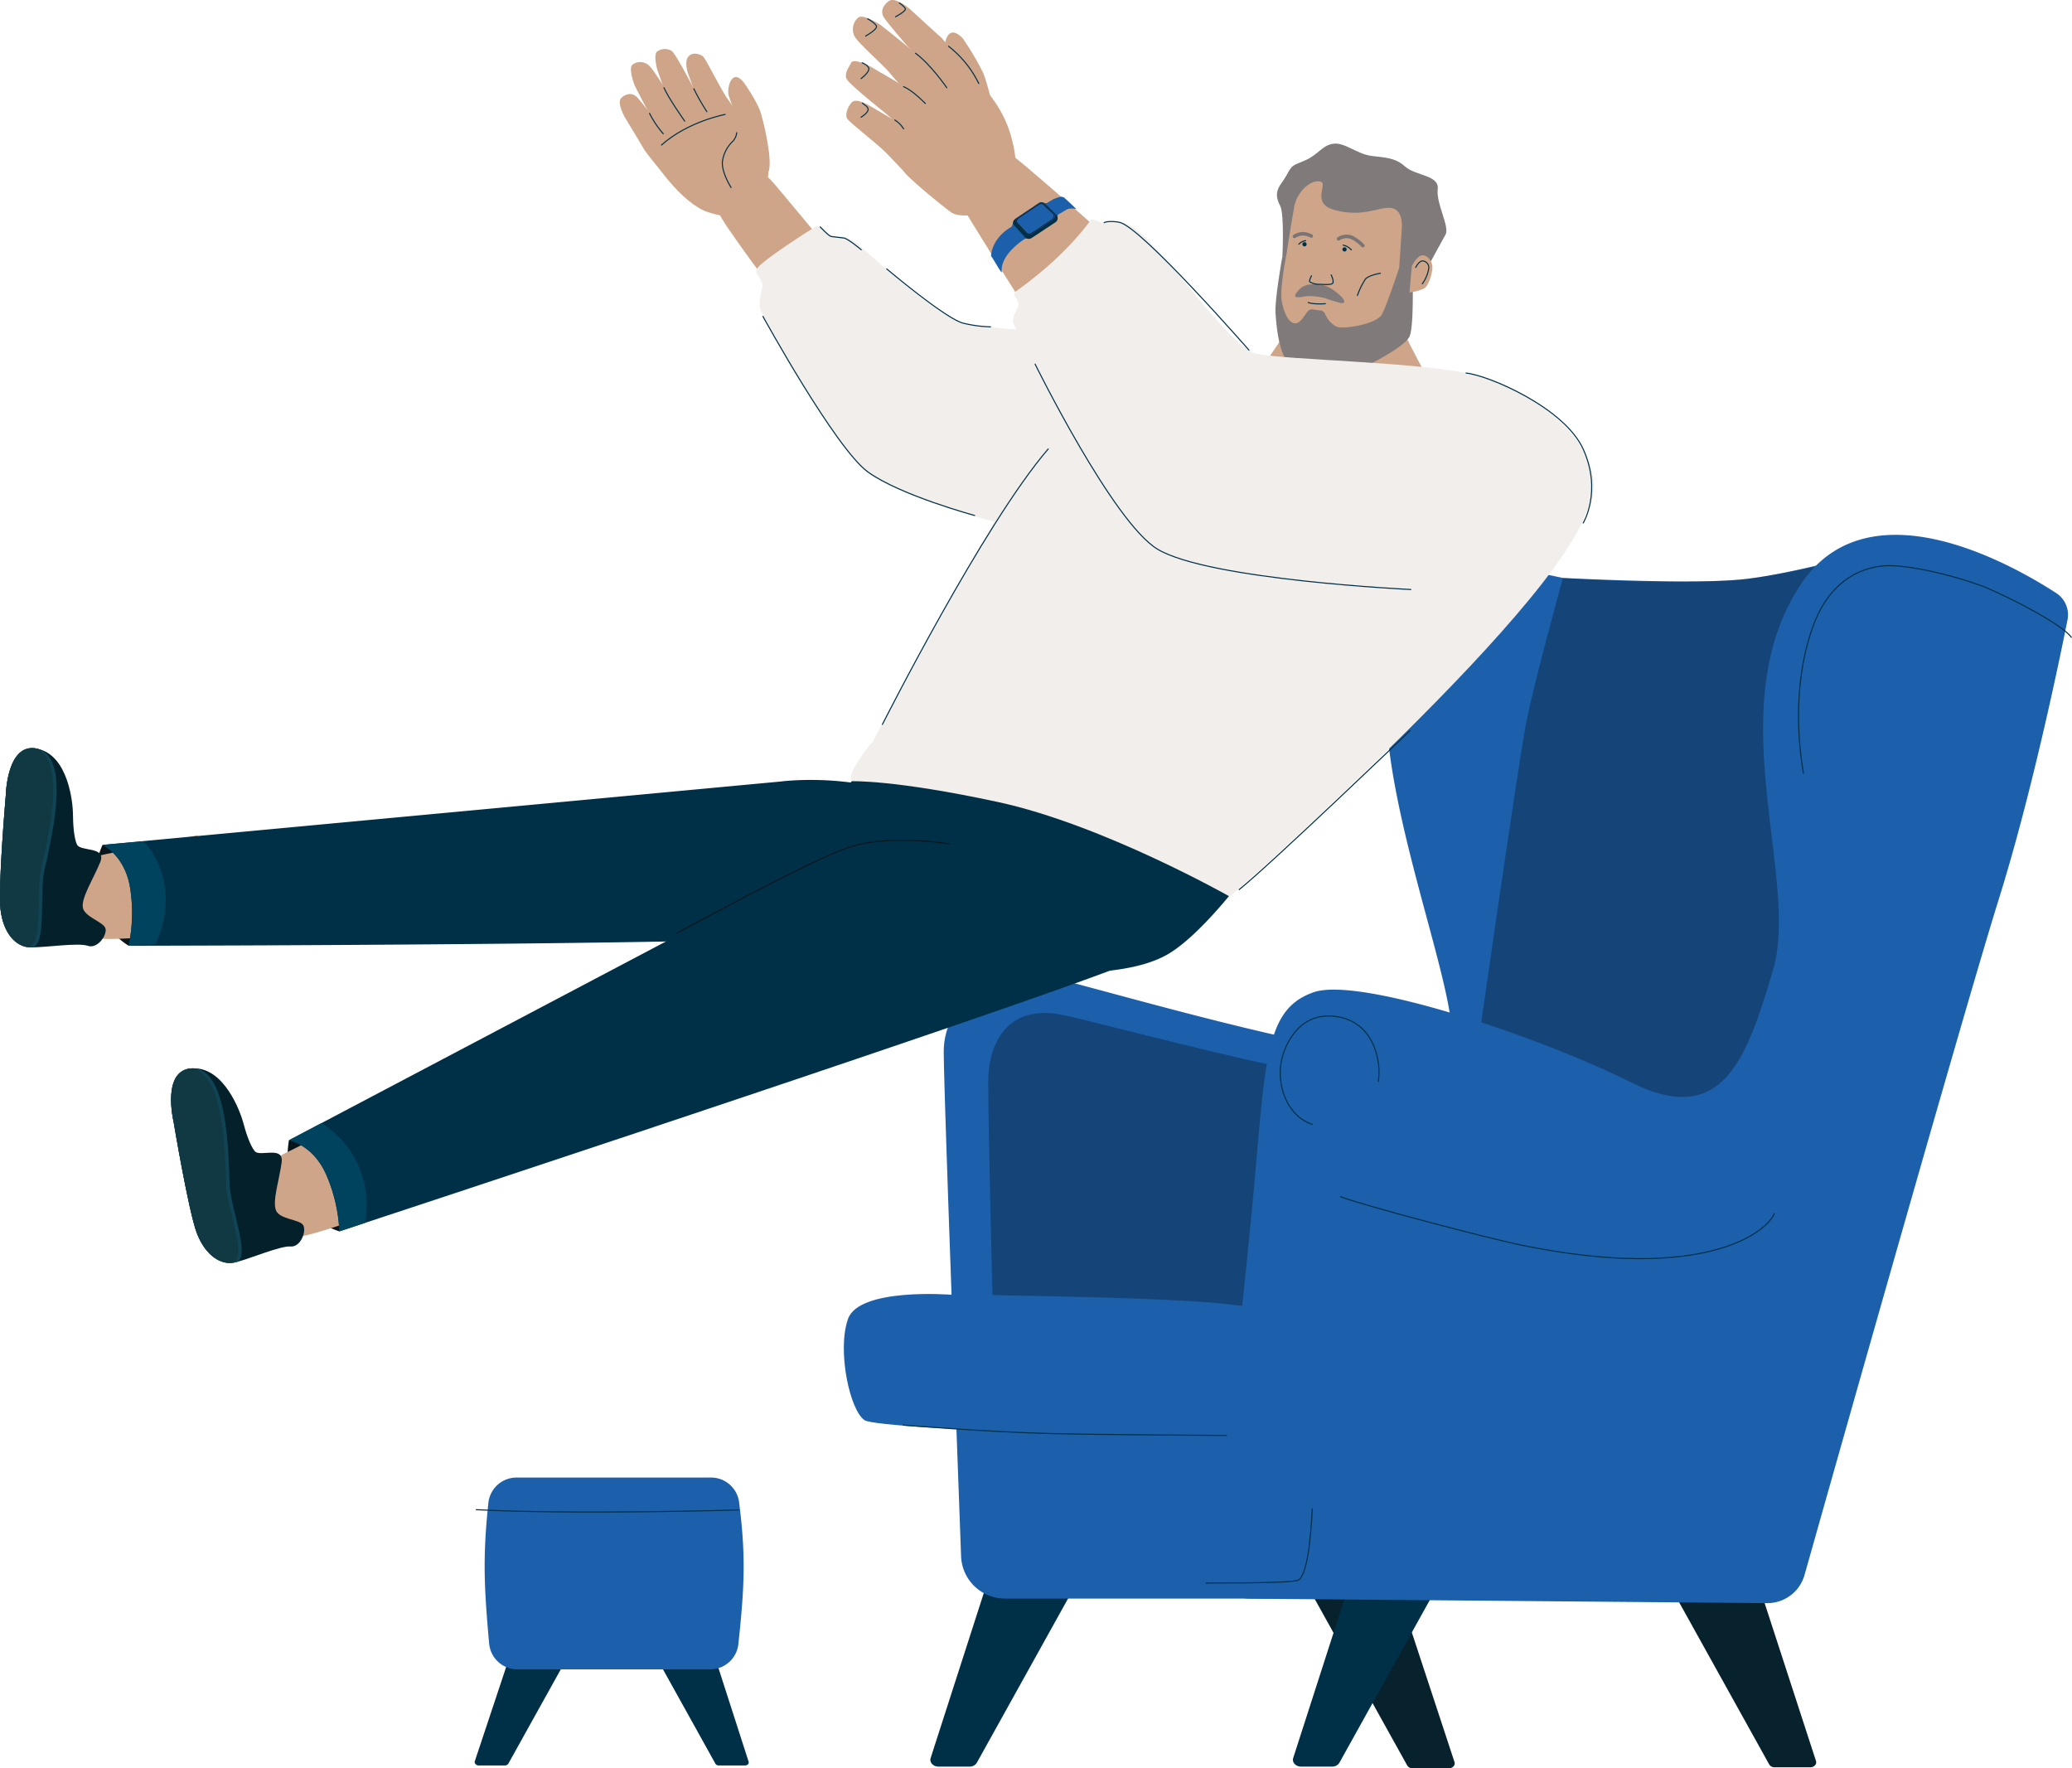 <?xml version="1.0" encoding="UTF-8"?> <svg xmlns="http://www.w3.org/2000/svg" xmlns:xlink="http://www.w3.org/1999/xlink" id="Group_1835" data-name="Group 1835" width="586" height="500.058" viewBox="0 0 586 500.058"><defs><clipPath id="clip-path"><rect id="Rectangle_959" data-name="Rectangle 959" width="586" height="500.058" fill="none"></rect></clipPath><clipPath id="clip-path-3"><rect id="Rectangle_957" data-name="Rectangle 957" width="263.522" height="213.093" fill="none"></rect></clipPath></defs><g id="Group_1834" data-name="Group 1834" clip-path="url(#clip-path)"><g id="Group_1833" data-name="Group 1833"><g id="Group_1832" data-name="Group 1832" clip-path="url(#clip-path)"><path id="Path_4808" data-name="Path 4808" d="M124.806,385.536l-12.445,37.386c-.2.616.348,1.226,1.109,1.226h7.353a1.185,1.185,0,0,0,1.041-.557l20.9-37.58c.36-.645-.21-1.385-1.058-1.375l-15.811.194a1.135,1.135,0,0,0-1.09.706" transform="translate(21.932 75.108)" fill="#003047"></path><path id="Path_4809" data-name="Path 4809" d="M170.25,386.377,182.017,422.9c.173.535-.307,1.063-.968,1.063h-7.511a1.028,1.028,0,0,1-.908-.486l-20.407-36.726c-.313-.563.184-1.208.924-1.2l16.149.2a.989.989,0,0,1,.954.623" transform="translate(29.706 75.287)" fill="#003047"></path><path id="Path_4810" data-name="Path 4810" d="M123.92,403.812h54.551a8.006,8.006,0,0,0,7.958-7.142c1.8-16.639,2.093-25.347.207-40.134a7.991,7.991,0,0,0-7.935-6.959H123.693a8,8,0,0,0-7.959,7.147c-1.7,15.913-1.135,24.634.213,39.793a8,8,0,0,0,7.974,7.295" transform="translate(22.393 68.262)" fill="#1c5faa"></path><path id="Path_4811" data-name="Path 4811" d="M112.682,357.177c28.22,1.457,74.262.082,74.262.082" transform="translate(22.003 69.746)" fill="none" stroke="#003047" stroke-linecap="round" stroke-linejoin="round" stroke-width="0.3"></path><path id="Path_4812" data-name="Path 4812" d="M236.207,374.686,220.22,424.309c-.4,1.228.705,2.435,2.218,2.435h8.773a2.36,2.36,0,0,0,2.082-1.114l27.711-49.875c.718-1.291-.42-2.768-2.116-2.747l-20.5.252a2.263,2.263,0,0,0-2.185,1.426" transform="translate(42.986 72.837)" fill="#003047"></path><path id="Path_4813" data-name="Path 4813" d="M419.975,374.3l16.546,50.868c.29.893-.509,1.773-1.61,1.773H424.8a1.717,1.717,0,0,1-1.513-.809l-28.414-51.14c-.521-.937.3-2.01,1.537-1.995l21.979.27a1.647,1.647,0,0,1,1.586,1.033" transform="translate(77.076 72.835)" fill="#07222c"></path><path id="Path_4814" data-name="Path 4814" d="M334.192,374.3l16.839,51.15c.294.894-.506,1.776-1.609,1.776H339.172a1.717,1.717,0,0,1-1.513-.809l-28.571-51.421c-.521-.938.3-2.01,1.537-2l21.982.271a1.645,1.645,0,0,1,1.585,1.028" transform="translate(60.324 72.835)" fill="#07222c"></path><path id="Path_4815" data-name="Path 4815" d="M321.992,374.686l-15.987,49.623c-.394,1.228.705,2.435,2.218,2.435H317a2.36,2.36,0,0,0,2.082-1.114l27.712-49.875c.717-1.291-.421-2.768-2.117-2.747l-20.5.252a2.263,2.263,0,0,0-2.185,1.426" transform="translate(59.738 72.837)" fill="#003047"></path><path id="Path_4816" data-name="Path 4816" d="M380.31,134.281c-7.419-1.324-29.938,2.652-31.807,35.021s20.516,85.756,18.387,100.333-105.392-17.88-117.935-19.83-25.648,8.727-25.648,22c0,10.943,3.629,107.605,4.9,142.745a12.42,12.42,0,0,0,12.412,11.971h79.864L428.2,339.563s71.213-123,71.213-124.3S484.2,130.782,484.2,130.782s-20.688,5.883-34.4,7.473-51.377-.351-51.377-.351-10.7-2.3-18.114-3.623" transform="translate(43.605 25.538)" fill="#1c5faa"></path><g id="Group_1831" data-name="Group 1831" transform="translate(279.499 156.32)" opacity="0.3"><g id="Group_1830" data-name="Group 1830"><g id="Group_1829" data-name="Group 1829" clip-path="url(#clip-path-3)"><path id="Path_4817" data-name="Path 4817" d="M253.314,261.207c12.543,1.949,115.657,32.067,117.785,17.489,0,0,12.455-87.445,14.839-99.634s10.43-41.159,10.43-41.159,37.2,2.67,56.081-.311,29.7-6.811,29.7-6.811,15.213,83.188,15.213,84.484-71.212,124.3-71.212,124.3l-116.5,4.311L235.03,340.7s-1.193-46.747-1.193-60.018,6.934-21.426,19.477-19.477" transform="translate(-233.838 -130.782)" fill="#040405"></path></g></g></g><path id="Path_4818" data-name="Path 4818" d="M230.078,306.361s-26.078-2.1-29.234,6.842.541,26.041,4.749,28.671,106.482,6.573,108.585.789,9.07-29.848-.986-32.8-83.114-3.5-83.114-3.5" transform="translate(38.988 59.781)" fill="#1c5faa"></path><path id="Path_4819" data-name="Path 4819" d="M305.141,340.086s-32.3-.133-49.687-.529-41.732-2.386-41.732-2.386" transform="translate(41.733 65.839)" fill="none" stroke="#003047" stroke-linecap="round" stroke-linejoin="round" stroke-width="0.3"></path><path id="Path_4820" data-name="Path 4820" d="M358.845,137.384c-3.751-.662-13.232,1.816-19.013,7.684-4.305,4.372-9.165,15.521-7.684,25.968" transform="translate(64.805 26.807)" fill="none" stroke="#003047" stroke-linecap="round" stroke-linejoin="round" stroke-width="0.3"></path><path id="Path_4821" data-name="Path 4821" d="M314.776,214.829a30.622,30.622,0,0,0,3.638-3.325c.956-1.021,1.208-1.234.882-1.49-5.513-4.358-34.4-21.343-59.322-26.6-25.7-5.428-47.083-2.982-51.715-1.835-.564.14-3.369,5.173-3.9,5.428L191.72,191.13c-10.113,4.88-12.958,19.489-5.465,28.074a52.9,52.9,0,0,0,19.579,13.966c18.42,7.767,44.2,7.412,59.983,6.887,6.365-.213,20.731-.229,29.552-5.734s19.406-19.495,19.406-19.495" transform="translate(35.543 35.152)" fill="#003047"></path><path id="Path_4822" data-name="Path 4822" d="M22.383,214.944A29.069,29.069,0,0,1,24.664,199.9l15.315,4.2L38.221,223.3l-6.175,5.115s-8.618-5.15-9.663-13.475" transform="translate(4.331 39.034)" fill="#09151b"></path><path id="Path_4823" data-name="Path 4823" d="M51.4,225.4s-22.422,2.175-26.768,1.367-8.972-3.189-9.085-11.588,5.672-10.97,10.863-12.115c4.9-1.081,26.458-5.474,26.458-5.474Z" transform="translate(3.035 38.584)" fill="#cea589"></path><path id="Path_4824" data-name="Path 4824" d="M24.258,202.9l191.769-17.923s32.756-4.433,52.436,14.511c19.864,19.121-13.472,23.428-29.475,28.383-10.808,3.347-207.348,3.55-207.348,3.55A44.972,44.972,0,0,0,32,214.694c-1.571-8.935-7.742-11.794-7.742-11.794" transform="translate(4.737 36.032)" fill="#003047"></path><path id="Path_4825" data-name="Path 4825" d="M24.258,200.068l11.614-1.034s11.449,11.105,3.377,29.056c-4.877.359-7.609.5-7.609.5A44.972,44.972,0,0,0,32,211.862c-1.571-8.933-7.742-11.794-7.742-11.794" transform="translate(4.737 38.865)" fill="#00435e"></path><path id="Path_4826" data-name="Path 4826" d="M29.867,228.119c.325,1.979-2.38,5.7-5.026,4.78s-11.495.422-15.981.447-7.953-4.189-8.706-10.7,1.488-32.307,1.488-32.307.225-15.023,9-13.148,9.969,15.529,9.994,18.378.216,6.531,1.11,8.657,8.463.451,6.6,5.024-5.27,9.85-4.94,12.7,6.132,4.192,6.457,6.171" transform="translate(0 34.568)" fill="#03202b"></path><path id="Path_4827" data-name="Path 4827" d="M8.861,233.354c-4.485.024-7.955-4.189-8.706-10.7s1.488-32.306,1.488-32.306.293-15.317,9-13.149c9.658,2.4,3.758,26.083,1.908,34.449-1.432,6.472.792,21.683-3.692,21.707" transform="translate(0 34.56)" fill="#104354"></path><path id="Path_4828" data-name="Path 4828" d="M7.882,233.179c-.557,0-.117.115-.641-.008C3.557,232.3.814,228.356.154,222.652c-.752-6.512,1.488-32.306,1.488-32.306s.161-8.385,3.771-11.869a5.242,5.242,0,0,1,5.232-1.28c.947.235.761.5,1.428,1.11,6.134,5.611,1.17,25.617-.5,33.164-1.432,6.472.792,21.683-3.691,21.707" transform="translate(0 34.56)" fill="#113943"></path><path id="Path_4829" data-name="Path 4829" d="M175.293,42.758c4.372-2.65,7.684-1.855,9.539.133S201,62.235,201,62.235L186.953,76.146s-16.165-21.463-16.827-23.981.795-6.757,5.167-9.407" transform="translate(33.191 8.019)" fill="#cea589"></path><path id="Path_4830" data-name="Path 4830" d="M180.458,52.684c4.426-1.92,7.175-7.017,6.757-10.532-.5-4.174-5.277-10.689-6.484-11.814s-12.076-1.756-16.637.017-9.929,5.061-10.055,7.084,8.912,14.539,16.085,16.835c6.977,2.234,5.908.331,10.334-1.591" transform="translate(30.079 5.711)" fill="#cea589"></path><path id="Path_4831" data-name="Path 4831" d="M173.644,36.356l1.265-5.576-2.565-7.631s-.323-2.956,1.168-4.482,3.422,1.4,3.422,1.4,3.655,5.165,4.627,8.434,3.44,13.865,2.068,16.67-9.984-8.819-9.984-8.819" transform="translate(33.648 3.559)" fill="#cea589"></path><path id="Path_4832" data-name="Path 4832" d="M162.725,48.965a129.563,129.563,0,0,1-9.072-10.834c-.593-1.082-5.66-9.458-5.66-9.458s-2.29-4.115-.867-5.382,3.043-1.36,4.2-.332,8.529,10.674,8.529,10.674l8.916,11.133s-5.076,4.936-6.049,4.2" transform="translate(28.638 4.346)" fill="#cea589"></path><path id="Path_4833" data-name="Path 4833" d="M162.8,42.17c-.583-.385-6.879-10.864-7.7-11.966s-4.736-8.874-4.736-8.874-1.909-4.766-.648-5.9a3.6,3.6,0,0,1,4.792.356c1.458,1.328,5.75,8.7,7.109,10.385s7.994,10.552,8.113,11.734-6.35,4.651-6.934,4.266" transform="translate(29.151 2.865)" fill="#cea589"></path><path id="Path_4834" data-name="Path 4834" d="M166.449,40.015c-1.508-1.345-6.86-12.272-7.229-12.64s-2.9-8.018-3.379-9.28-1.281-4.944-.307-5.761a3.685,3.685,0,0,1,4.173-.17c1.251.9,6.845,11.83,6.845,11.83,2.566,4.261,5.779,9.251,7.16,12.339s-5.754,5.027-7.262,3.683" transform="translate(30.281 2.264)" fill="#cea589"></path><path id="Path_4835" data-name="Path 4835" d="M172.657,38.23c-2.787-1.579-6.17-9.74-6.17-9.74l-3.642-10.314s-1.054-3.028.061-4.554,3.336-.843,4.173-.17,5.014,9.23,6.845,11.83a56.593,56.593,0,0,1,4.817,7.9c2.156,4.008-3.3,6.628-6.084,5.049" transform="translate(31.711 2.48)" fill="#cea589"></path><path id="Path_4836" data-name="Path 4836" d="M174.975,31.4a4.183,4.183,0,0,1-1.059,2.387A9.63,9.63,0,0,0,171,39.148c-.6,3.08,2.385,7.75,2.385,7.75" transform="translate(33.376 6.131)" fill="none" stroke="#003047" stroke-linecap="round" stroke-linejoin="round" stroke-width="0.3"></path><path id="Path_4837" data-name="Path 4837" d="M157.571,32.589a27.4,27.4,0,0,1-3.875-5.764" transform="translate(30.012 5.238)" fill="none" stroke="#003047" stroke-linecap="round" stroke-linejoin="round" stroke-width="0.3"></path><path id="Path_4838" data-name="Path 4838" d="M162.967,30.2s-4.571-6.459-5.863-9.44" transform="translate(30.678 4.053)" fill="none" stroke="#003047" stroke-linecap="round" stroke-linejoin="round" stroke-width="0.3"></path><path id="Path_4839" data-name="Path 4839" d="M167.848,27.464A60.977,60.977,0,0,1,164.171,21" transform="translate(32.058 4.102)" fill="none" stroke="#003047" stroke-linecap="round" stroke-linejoin="round" stroke-width="0.3"></path><path id="Path_4840" data-name="Path 4840" d="M174.508,27.074s-10.534,1.988-17.986,8.645" transform="translate(30.564 5.287)" fill="none" stroke="#003047" stroke-linecap="round" stroke-linejoin="round" stroke-width="0.3"></path><path id="Path_4841" data-name="Path 4841" d="M321.233,118.379c-4.076,12.7-22.341,24.278-30.833,26.486s-71.281-12.455-81.35-22.789S183.984,85.57,180.3,77.558c-1.021-2.218.086-5.067.4-7.022.337-2.107-2.689-3.5-1.457-5.167C180.99,63,193.5,54.989,195.4,53.843c2.508-1.511,2.9,2.589,6.624,2.517,2.937-.056,4.676,1.355,6.994,3.412,5.045,4.48,21.714,19.729,29.373,21.471s40.026,2.291,54.514,5.814,32.4,18.625,28.326,31.322" transform="translate(34.942 10.448)" fill="#f1eeeb"></path><path id="Path_4842" data-name="Path 4842" d="M240.407,131.158s-21.067-5.7-30.208-12.322S180.52,74.849,180.52,74.849" transform="translate(35.25 14.616)" fill="none" stroke="#003047" stroke-linecap="round" stroke-linejoin="round" stroke-width="0.3"></path><path id="Path_4843" data-name="Path 4843" d="M194.07,53.689s2.383,2.534,3.03,2.683,2.336.247,3.626.447,4.957,3.33,4.957,3.33" transform="translate(37.896 10.484)" fill="none" stroke="#003047" stroke-linecap="round" stroke-linejoin="round" stroke-width="0.3"></path><path id="Path_4844" data-name="Path 4844" d="M239.175,80.008a36.95,36.95,0,0,1-7.552-.993c-4.87-1.043-21.811-15.4-21.811-15.4" transform="translate(40.97 12.421)" fill="none" stroke="#003047" stroke-linecap="round" stroke-linejoin="round" stroke-width="0.3"></path><path id="Path_4845" data-name="Path 4845" d="M344.673,81.741c7.5.917,60.326,26.119,65.13,40.67,6.763,20.489-101.3,115.191-101.3,115.191s-35.875-20.351-65.589-26.757-41.539-5.872-41.539-5.872-.361-1.376,1-4.084c.819-1.628,6.007-8.755,4.779-6.385-1.015,1.959,40.2-77.716,51.241-86.307,12.151-9.457,78.778-27.373,86.276-26.455" transform="translate(39.315 15.955)" fill="#f1eeeb"></path><path id="Path_4846" data-name="Path 4846" d="M255.688,106.219c-18.284,21.2-46.9,77.905-46.9,77.905" transform="translate(40.77 20.741)" fill="none" stroke="#003047" stroke-linecap="round" stroke-linejoin="round" stroke-width="0.3"></path><path id="Path_4847" data-name="Path 4847" d="M293.2,217.808c8.943-7.155,48.294-44.915,48.294-44.915" transform="translate(57.252 33.761)" fill="none" stroke="#003047" stroke-linecap="round" stroke-linejoin="round" stroke-width="0.3"></path><path id="Path_4848" data-name="Path 4848" d="M69.971,284.913a29.075,29.075,0,0,1-1.544-15.137l15.879.229,3.087,19.036-4.7,6.5s-9.63-2.828-12.718-10.626" transform="translate(13.286 52.679)" fill="#09151b"></path><path id="Path_4849" data-name="Path 4849" d="M98.157,290.352s-21.171,7.721-25.581,8.027-9.483-.841-11.689-8.945,2.756-12.04,7.5-14.448c4.476-2.273,24.258-11.926,24.258-11.926Z" transform="translate(11.784 51.367)" fill="#cea589"></path><path id="Path_4850" data-name="Path 4850" d="M77.924,297.257c.809,1.835-.882,6.116-3.675,5.887s-11.026,3.287-15.364,4.434-8.747-2.064-11.1-8.18-6.616-31.65-6.616-31.65-3.528-14.6,5.44-14.984S60.135,265.3,60.87,268.053s1.837,6.269,3.234,8.1,8.306-1.682,7.645,3.21S69.1,290.224,70.132,292.9s6.983,2.523,7.792,4.358" transform="translate(7.906 49.356)" fill="#03202b"></path><path id="Path_4851" data-name="Path 4851" d="M58.885,307.576c-4.338,1.146-8.748-2.064-11.1-8.18s-6.616-31.65-6.616-31.65-3.536-14.9,5.44-14.984c9.953-.091,10.144,24.311,10.438,32.874.228,6.625,6.176,20.794,1.838,21.94" transform="translate(7.905 49.357)" fill="#104354"></path><path id="Path_4852" data-name="Path 4852" d="M57.893,307.652c-.538.142-.085.141-.622.152-3.785.076-7.425-3.052-9.486-8.409-2.352-6.115-6.616-31.65-6.616-31.65s-1.936-8.157.692-12.434a5.251,5.251,0,0,1,4.748-2.55c.974-.008.863.294,1.659.717,7.339,3.9,7.522,24.509,7.787,32.233.227,6.625,6.175,20.794,1.837,21.94" transform="translate(7.905 49.357)" fill="#113943"></path><path id="Path_4853" data-name="Path 4853" d="M68.364,284.429l160.105-84.4s46.568-12.5,70.349.917c24.006,13.539,25.068,22.961,10.806,31.764-9.631,5.946-227,77.481-227,77.481A44.925,44.925,0,0,0,78.8,293.908c-3.748-8.257-10.438-9.48-10.438-9.48" transform="translate(13.349 38.026)" fill="#003047"></path><path id="Path_4854" data-name="Path 4854" d="M68.364,270.569l9.207-4.854a27.275,27.275,0,0,1,12.3,28.229c-4.634,1.569-7.246,2.388-7.246,2.388A44.925,44.925,0,0,0,78.8,280.049c-3.748-8.257-10.438-9.48-10.438-9.48" transform="translate(13.349 51.886)" fill="#00435e"></path><path id="Path_4855" data-name="Path 4855" d="M237.29,199.832s-17.688-2.981-29.215,1.193-47.9,24.046-47.9,24.046" transform="translate(31.278 38.82)" fill="none" stroke="#0a151b" stroke-linecap="round" stroke-linejoin="round" stroke-width="0.3"></path><path id="Path_4856" data-name="Path 4856" d="M335.515,71.968c3.405,11.777,13.229,26.349,12.791,27.98-.741,2.755-20.03,8.272-31.179,6.9s-20.488-7.92-20.747-10.081,15.436-23.011,17.666-28.359,18.063-8.217,21.469,3.56" transform="translate(57.873 12.451)" fill="#cea589"></path><path id="Path_4857" data-name="Path 4857" d="M330.53,58.28s-.663-3.224-1.969-3.923-3.184.386-3.9,1.978-.547,6.151.617,7.353a15.149,15.149,0,0,0,3.965,2.356Z" transform="translate(63.314 10.572)" fill="#cd4e4a"></path><path id="Path_4858" data-name="Path 4858" d="M303.907,63.049c-1.64,13.069-5.668,23.3,15.271,26.141S338.747,81.07,340.387,68s2.97-23.664-15.27-26.139-19.57,8.119-21.21,21.189" transform="translate(59.065 8.103)" fill="#cea589"></path><path id="Path_4859" data-name="Path 4859" d="M347.614,46.878c.506-4.029-6.229-3.752-9.188-6.389s-5.569-2.495-9.611-3.043S321.367,33.644,318.2,34s-4.32,3.036-7.935,4.656S306.59,39.665,304.817,43c-1.41,2.656-4.071,4.21-1.785,8.522,1.263,2.381.654,14.359.654,14.359l1.054-.063s1.487-9.587,2.27-13.889,4.675-7.949,7.524-7.2c2.111.557-2.793,6.079,3.675,7.951,8.418,2.436,13.18-1.153,16.466-.459s2.793,5.5,2.793,5.5l-.735,11.314,5,5.5s6.836-12.641,8.086-14.831-2.711-8.814-2.205-12.843" transform="translate(58.999 6.633)" fill="#807a7a"></path><path id="Path_4860" data-name="Path 4860" d="M315.248,67.771a14.374,14.374,0,0,1,4.134,2.866c1.32,1.278,1.234,2.11.056,1.949a40.606,40.606,0,0,1-4.408-1.357,19.29,19.29,0,0,0-4.592-.624c-1.147-.016-2.434.43-3.515.318-.551-.057-.827-.573.441-1.892a4.611,4.611,0,0,1,2.744-1.624,9.838,9.838,0,0,1,5.14.363" transform="translate(59.842 13.127)" fill="#807a7a"></path><path id="Path_4861" data-name="Path 4861" d="M314.61,75.987l-2.348-.325a1.39,1.39,0,0,0-1.182.4c-1,1.016-2.064,3.393-3.536,3.528-1.91.175-3.362-2.857-3.97-6.269s1.232-12.706,1.232-12.706l-1.053.065s-2.187,12.122-1.942,16,1.078,12.663,4.262,14.373,12.595,3.152,16.026,2.6,16.3-7.219,17.641-10.4.779-19,.779-19l-3.72-.422s-3.352,10.248-4.852,13.149-10.49,4.191-12.5,3.669c-1.469-.381-3.092-2.29-3.619-3.693a1.53,1.53,0,0,0-1.224-.983" transform="translate(58.931 11.837)" fill="#807a7a"></path><path id="Path_4862" data-name="Path 4862" d="M334.154,63.522s1.352-2.767,2.7-3.075,2.808,1.152,3.086,2.779-.931,5.735-2.27,6.537a13.981,13.981,0,0,1-4.155,1.147Z" transform="translate(65.126 11.795)" fill="#cea589"></path><path id="Path_4863" data-name="Path 4863" d="M316.718,56.614a4.072,4.072,0,0,1,3.75-.4,11.733,11.733,0,0,1,3.124,2.313" transform="translate(61.845 10.924)" fill="none" stroke="#7b7474" stroke-linecap="round" stroke-miterlimit="10" stroke-width="1"></path><path id="Path_4864" data-name="Path 4864" d="M311.035,55.94a6.821,6.821,0,0,0-2.1-.631,4.684,4.684,0,0,0-2.644.746" transform="translate(59.81 10.796)" fill="none" stroke="#7b7474" stroke-linecap="round" stroke-miterlimit="10" stroke-width="1"></path><path id="Path_4865" data-name="Path 4865" d="M334.986,63.565s1.005-2.162,2.252-1.788a1.956,1.956,0,0,1,1.458,1.854,10.146,10.146,0,0,1-1.855,4.572" transform="translate(65.413 12.055)" fill="none" stroke="#003047" stroke-linecap="round" stroke-linejoin="round" stroke-width="0.3"></path><path id="Path_4866" data-name="Path 4866" d="M315.976,65.039s.993,2.053.331,2.451-2.186.264-3.577.2a5.176,5.176,0,0,1-2.783-.662c-.331-.331.464-1.722.464-1.722" transform="translate(60.507 12.7)" fill="none" stroke="#003047" stroke-linecap="round" stroke-linejoin="round" stroke-width="0.3"></path><path id="Path_4867" data-name="Path 4867" d="M314.382,71.91a21.113,21.113,0,0,1-3.047,0,8.181,8.181,0,0,1-1.789-.331" transform="translate(60.445 13.977)" fill="none" stroke="#003047" stroke-linecap="round" stroke-linejoin="round" stroke-width="0.3"></path><path id="Path_4868" data-name="Path 4868" d="M320.123,59.325A4.2,4.2,0,0,0,317.8,58" transform="translate(62.057 11.326)" fill="none" stroke="#003047" stroke-linecap="round" stroke-linejoin="round" stroke-width="0.3"></path><path id="Path_4869" data-name="Path 4869" d="M307.328,57.927a3.329,3.329,0,0,1,1.921-.993" transform="translate(60.012 11.117)" fill="none" stroke="#003047" stroke-linecap="round" stroke-linejoin="round" stroke-width="0.3"></path><path id="Path_4870" data-name="Path 4870" d="M317.638,59.1a.6.6,0,1,0,.6-.6.6.6,0,0,0-.6.6" transform="translate(62.025 11.423)" fill="#003047"></path><path id="Path_4871" data-name="Path 4871" d="M308.165,57.889a.6.6,0,1,0,.6-.6.6.6,0,0,0-.6.6" transform="translate(60.175 11.188)" fill="#003047"></path><path id="Path_4872" data-name="Path 4872" d="M327.678,64.651s-3.246.53-4.24,1.657a21.18,21.18,0,0,0-2.253,4.636" transform="translate(62.718 12.624)" fill="none" stroke="#003047" stroke-linecap="round" stroke-linejoin="round" stroke-width="0.3"></path><path id="Path_4873" data-name="Path 4873" d="M270.469,61.586s-28.253-25.322-30.208-25.836c-2.517-.662-8.109.4-11.63,3.666s-2.155,8.932-1.161,11.135,17.958,29.053,17.958,29.053Z" transform="translate(44.2 6.944)" fill="#cea589"></path><path id="Path_4874" data-name="Path 4874" d="M237.557,66.7c-.316.108-2.379-3.778-2.92-4.412l-.14-.273c.482-5.45,5.7-8.135,5.7-8.135a1.662,1.662,0,0,0,.338-.608l.086-.28c.045-.147.117-.245.253-.135l4.131,3.407c.159.128.89.244.694.268l-.4.449a3.266,3.266,0,0,0-1.536.451s-6.875,4.334-6.214,9.268" transform="translate(45.79 10.312)" fill="#1c5faa"></path><path id="Path_4875" data-name="Path 4875" d="M250.873,52.2l.277-.479a.869.869,0,0,1,.518-.393l2.063-1.249a4.624,4.624,0,0,1,2.645-.029c-1.884-1.85-3.554-3.329-3.554-3.329l-.412-.122c-.648-.191-1.892.4-2.49.6L248.1,48.289a2.331,2.331,0,0,1-.9.111l-1.092-.073L250.427,52Z" transform="translate(48.058 9.092)" fill="#1c5faa"></path><path id="Path_4876" data-name="Path 4876" d="M240.072,54.457l2.875,3.135a1.481,1.481,0,0,0,2.018.371l6.526-4.314a1.474,1.474,0,0,0,.565-2.171s-2.349-2.246-3.1-3a1.458,1.458,0,0,0-2.129-.3l-6.3,4.231c-.669.477-1.249,1.226-.46,2.055" transform="translate(46.804 9.341)" fill="#003047"></path><path id="Path_4877" data-name="Path 4877" d="M240.777,53.8l2.419,2.593a1.261,1.261,0,0,0,1.726.269l5.637-3.764c.647-.433,1.026-1.257.512-1.831,0,0-1.963-1.842-2.588-2.463a1.243,1.243,0,0,0-1.81-.221l-5.464,3.673c-.586.416-1.1,1.06-.433,1.745" transform="translate(46.955 9.39)" fill="#1c5faa"></path><path id="Path_4878" data-name="Path 4878" d="M240.777,53.8l2.419,2.593a1.261,1.261,0,0,0,1.726.269l5.637-3.764c.647-.433,1.026-1.257.512-1.831,0,0-1.963-1.842-2.588-2.463a1.243,1.243,0,0,0-1.81-.221l-5.464,3.673C240.624,52.47,240.113,53.115,240.777,53.8Z" transform="translate(46.955 9.39)" fill="none" stroke="#194878" stroke-miterlimit="10" stroke-width="0.15"></path><path id="Path_4879" data-name="Path 4879" d="M240.851,53.8l2.334,2.478a1.227,1.227,0,0,0,1.682.24l5.535-3.7c.635-.426,1.012-1.225.518-1.774,0,0-1.893-1.757-2.5-2.351a1.213,1.213,0,0,0-1.762-.192l-5.369,3.61C240.716,52.513,240.209,53.142,240.851,53.8Z" transform="translate(46.972 9.412)" fill="none" stroke="#121314" stroke-miterlimit="10" stroke-width="0.15"></path><path id="Path_4880" data-name="Path 4880" d="M243.2,52.527c-3.337,4.4-12.814,6.568-16,4.24s-12.394-9.959-13.326-11.52,1.284-13.541,4.491-18.125,9.763-10.884,12.058-10.579,9.867,7.99,12.8,15.752,3.318,15.828-.019,20.232" transform="translate(41.721 3.228)" fill="#cea589"></path><path id="Path_4881" data-name="Path 4881" d="M226.835,28.74l.858-6.311L223.73,13.44s-.685-3.2.863-5.1,4.075,1.049,4.075,1.049a80.731,80.731,0,0,1,5.743,9.733C235.872,22.58,239.224,37,239.224,37Z" transform="translate(43.658 1.505)" fill="#cea589"></path><path id="Path_4882" data-name="Path 4882" d="M235.128,22.883a136.73,136.73,0,0,0-9.666-12.249c-1.051-.881-9.048-8.229-9.048-8.229S212.43-.987,210.632.287s-2.338,3.02-1.5,4.507,9.635,11.622,9.635,11.622l10.043,12.143s6.88-4.455,6.319-5.675" transform="translate(40.762 0)" fill="#cea589"></path><path id="Path_4883" data-name="Path 4883" d="M229.583,24.39c-.274-.72-10.29-9.866-11.3-11s-8.643-7.1-8.643-7.1-5.1-3.415-6.42-1.993a4.377,4.377,0,0,0-.889,5.3c1.091,1.879,8.174,8.164,9.692,10.012s9.641,11.012,10.93,11.4,6.905-5.9,6.631-6.624" transform="translate(39.402 0.773)" fill="#cea589"></path><path id="Path_4884" data-name="Path 4884" d="M229.634,32.857c-1.1-1.936-11.869-10.15-12.181-10.634s-8.18-4.9-9.461-5.706-5.663-3-6.356-1.591-1.978,2.951-1.31,4.51S211.7,29.475,211.7,29.475c4.072,3.726,8.784,8.315,11.864,10.492s7.163-5.173,6.066-7.109" transform="translate(39.081 2.825)" fill="#cea589"></path><path id="Path_4885" data-name="Path 4885" d="M226.626,40.313c-1.015-3.381-9.226-8.849-9.226-8.849l-10.545-6.217s-3.832-2.4-5.1-.928-1.84,3.453-1.311,4.511,8.966,7.478,11.378,10.039,6.176,6.469,6.176,6.469,9.648-1.645,8.633-5.026" transform="translate(39.101 4.655)" fill="#cea589"></path><path id="Path_4886" data-name="Path 4886" d="M232.989,21.479a30.234,30.234,0,0,0-8.546-10.533" transform="translate(43.827 2.137)" fill="none" stroke="#003047" stroke-linecap="round" stroke-linejoin="round" stroke-width="0.3"></path><path id="Path_4887" data-name="Path 4887" d="M225.473,22.347s-4.67-6.757-8.844-9.738" transform="translate(42.301 2.462)" fill="none" stroke="#003047" stroke-linecap="round" stroke-linejoin="round" stroke-width="0.3"></path><path id="Path_4888" data-name="Path 4888" d="M213.8,20.506s2.285.795,6.16,4.769" transform="translate(41.749 4.004)" fill="none" stroke="#003047" stroke-linecap="round" stroke-linejoin="round" stroke-width="0.3"></path><path id="Path_4889" data-name="Path 4889" d="M211.724,28.4a7.643,7.643,0,0,1,2.484,2.484" transform="translate(41.343 5.546)" fill="none" stroke="#003047" stroke-linecap="round" stroke-linejoin="round" stroke-width="0.3"></path><path id="Path_4890" data-name="Path 4890" d="M212.983.72s1.391.894,1.689,1.59S211.891,4.6,211.891,4.6" transform="translate(41.376 0.141)" fill="none" stroke="#003047" stroke-linecap="round" stroke-linejoin="round" stroke-width="0.3"></path><path id="Path_4891" data-name="Path 4891" d="M205.419,4.461S207.8,5.753,207.9,6.647s-3.08,2.683-3.08,2.683" transform="translate(39.996 0.871)" fill="none" stroke="#003047" stroke-linecap="round" stroke-linejoin="round" stroke-width="0.3"></path><path id="Path_4892" data-name="Path 4892" d="M204.041,14.853s2.087.795,1.889,1.889-2.186,2.583-2.186,2.583" transform="translate(39.785 2.9)" fill="none" stroke="#003047" stroke-linecap="round" stroke-linejoin="round" stroke-width="0.3"></path><path id="Path_4893" data-name="Path 4893" d="M204.14,24.414c.643.576,1.689.993,1.59,1.889s-1.988,2.086-1.988,2.086" transform="translate(39.785 4.767)" fill="none" stroke="#003047" stroke-linecap="round" stroke-linejoin="round" stroke-width="0.3"></path><path id="Path_4894" data-name="Path 4894" d="M403.356,131.031c-4.408,14.4-23.532,21.737-33.332,23.436-13.615,2.358-54.323,2.1-88.373-9.56-11.922-4.082-37.675-54.972-42-63.994.1-2.05.8-2.6,1.491-4.311.844-2.1-2.334-3.136-.608-4.363,3.691-2.622,13.692-10.008,21.111-20.077.471-.81,2.386.795,3.843.662,2.126-.284.7-.288,5.3,0,7.756.824,29.1,35.167,37.827,37.058s45.5,2.181,62.021,6.017,37.13,20.731,32.722,35.131" transform="translate(46.797 10.141)" fill="#f1eeeb"></path><path id="Path_4895" data-name="Path 4895" d="M346.9,88.262c6.16.6,27.889,9.738,33.189,21.662s-.066,20.736-.066,20.736" transform="translate(67.739 17.235)" fill="none" stroke="#003047" stroke-linecap="round" stroke-linejoin="round" stroke-width="0.3"></path><path id="Path_4896" data-name="Path 4896" d="M351.181,149.884s-57.136-2.7-71.619-11.395c-12.586-7.552-34.639-52.334-34.639-52.334" transform="translate(47.826 16.824)" fill="none" stroke="#003047" stroke-linecap="round" stroke-linejoin="round" stroke-width="0.3"></path><path id="Path_4897" data-name="Path 4897" d="M261.266,52.733c.414-.314,2.357-.495,4.3-.1,6.157,1.244,36.64,36.139,36.64,36.139" transform="translate(51.017 10.233)" fill="none" stroke="#003047" stroke-linecap="round" stroke-linejoin="round" stroke-width="0.3"></path><path id="Path_4898" data-name="Path 4898" d="M443.744,428.644a10.928,10.928,0,0,0,10.518-7.957c9.407-33.307,45.58-161.181,54.9-190.973,9.267-29.612,16.9-66.22,19.476-79.123a7.329,7.329,0,0,0-3.2-7.589c-13.03-8.442-53.5-31.2-72.463-2.123-22.778,34.927,0,82.76-7.592,108.576s-14.427,44.8-40.242,31.89-76.85-30-89.758-25.439-13.5,17.086-16.54,52.013c-2.332,26.819-8.693,83.633-11.521,108.564-.735,6.483,3.888,10.9,10.412,10.9Z" transform="translate(56.091 24.71)" fill="#1c5faa"></path><path id="Path_4899" data-name="Path 4899" d="M502.722,154.088c-2.65-3.71-17.459-11.271-24.113-14.044-6.36-2.65-22.341-6.984-29.679-6.095-8.745,1.06-15.7,6.9-19.344,17.224-1.59,4.5-6.359,19.079-2.649,41.338" transform="translate(83.098 26.133)" fill="none" stroke="#003047" stroke-linecap="round" stroke-linejoin="round" stroke-width="0.3"></path><path id="Path_4900" data-name="Path 4900" d="M439.882,287.9c-2.12,5.167-19.608,19.477-71.148,9.01-9.99-2.03-45.444-11.395-51.539-13.779" transform="translate(61.938 55.287)" fill="none" stroke="#003047" stroke-linecap="round" stroke-linejoin="round" stroke-width="0.3"></path><path id="Path_4901" data-name="Path 4901" d="M330.647,258.886c.993-5.565-1.216-17.715-13.117-18.482-10.267-.662-13.634,9.585-14.243,12.453-1.391,6.558,1.126,15.568,8.679,18.153" transform="translate(59.152 46.938)" fill="none" stroke="#003047" stroke-linecap="round" stroke-linejoin="round" stroke-width="0.3"></path><path id="Path_4902" data-name="Path 4902" d="M315.394,356.955s-.6,19.277-4.174,20.272-30.208.6-25.239.795" transform="translate(55.723 69.702)" fill="none" stroke="#003047" stroke-linecap="round" stroke-linejoin="round" stroke-width="0.3"></path></g></g></g></svg> 